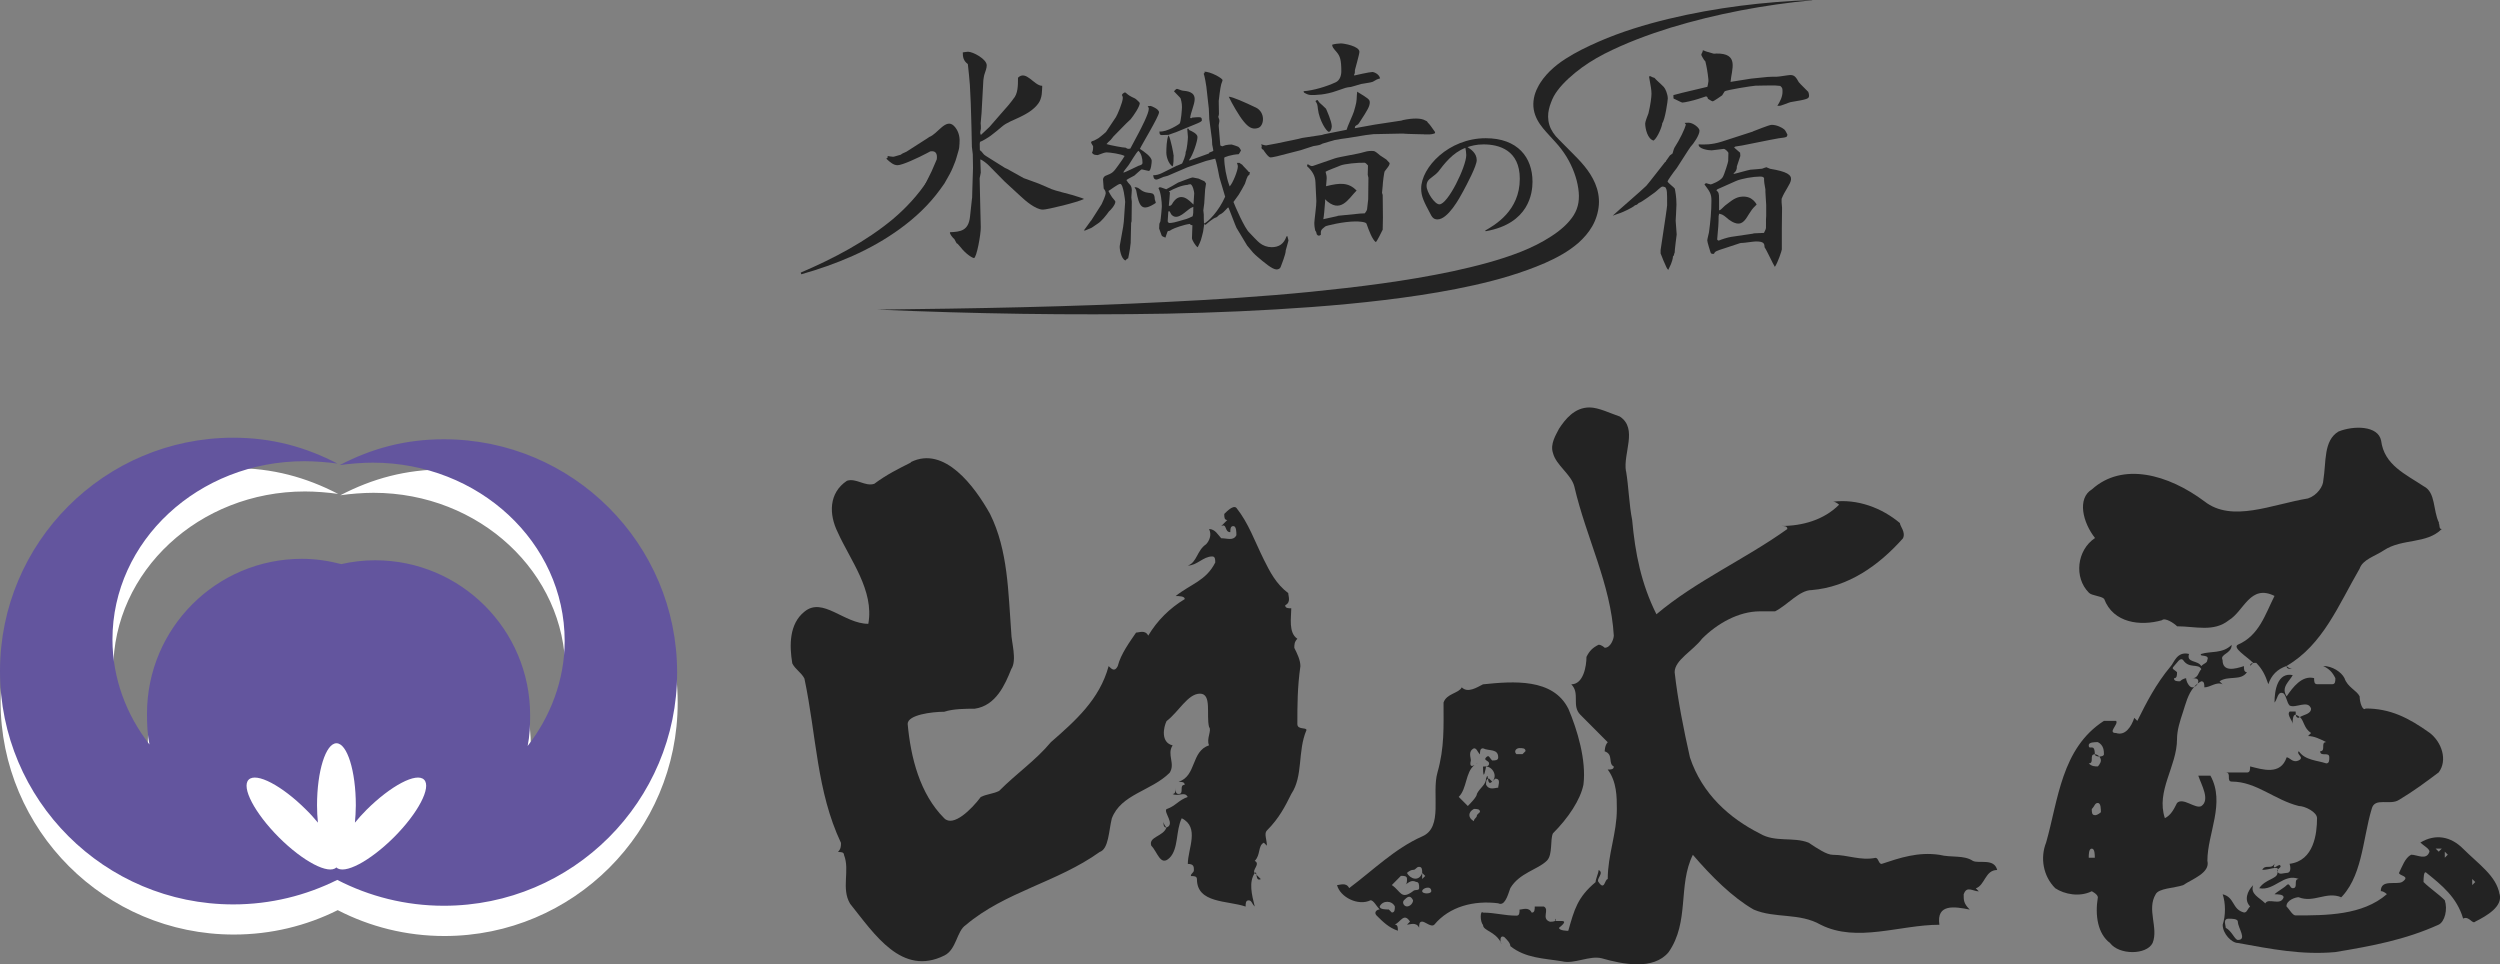 <?xml version="1.0" encoding="UTF-8"?><svg id="_レイヤー_2" xmlns="http://www.w3.org/2000/svg" viewBox="0 0 222.3 85.74"><rect x="0" y="0" width="222.3" height="85.74" fill="#808080" stroke="none"/><defs><style>.cls-1{fill:#232323;}.cls-1,.cls-2,.cls-3{stroke-width:0px;}.cls-2{fill:#fff;}.cls-3{fill:#63559e;}</style></defs><g id="header"><g id="footer"><path class="cls-1" d="m97.03,19.61l.93-1.46c.08-.14.36-.81.36-.95,0-.2-.08-.3-.18-.44l-.06-.81c.02-.12.04-.18.18-.3.71-.28.71-.3,1.21-.99.34-.48.38-.53.53-.79-.32-.18-1.31-.32-1.6-.32-.18,0-.4.1-.79.24-.3-.02-.36-.02-.51-.2.08-.2.1-.26.1-.59-.04-.08-.18-.26-.18-.34,0-.1.18-.14.26-.16.08-.04.44-.22.51-.3.08-.06.48-.38.55-.46l.89-1.33c.12-.18.61-1.33.61-1.7,0-.04,0-.12-.08-.26.06-.12.08-.14.22-.22h.1c.3.26.36.3.85.53.06.02.42.36.42.4,0,.32-.53,1.09-.81,1.44-.04.06-.36.32-.4.38l-1.13,1.15s-.2.26-.24.3c-.14.12-.34.32-.38.38.28.1,1.58.34,1.7.32.18.12.22.12.42.08l.73-1.37c.24-.46.91-1.74.91-2.16,0-.1-.02-.12-.1-.24.04,0,.22-.02.26-.02s.75.26.75.57c0,.36-1.58,2.95-1.7,3.25.34.22,1.05.69,1.05,1.07,0,.14-.06.89-.26.89-.02,0-.59-.14-.63-.14-.06,0-.59.51-.65.55-.57.3-.63.34-.71.4.12.2.14.22.36.46.1.14.12.32.12.46,0,.1-.04.53-.04.63,0,.06.04.34.04.38l-.02,1.74-.04.14-.04,1.78c0,.06-.06.4-.06.49,0,.02-.14.81-.16.87-.12.06-.14.08-.24.2-.4-.12-.55-1.09-.51-1.31l.3-1.68.06-.46.12-1.76c0-.1-.16-1.6-.44-1.6-.2,0-.91.57-1.05.63.04.1.3.53.32.55.02.04.3.34.3.4,0,.3-.46.79-.57.87-.24.34-.67.89-1.01,1.09-.08.04-.47.34-.57.38-.08.04-.44.18-.53.22h-.12l.63-.87Zm4.22-4.87c.34-.1.34-.16.34-.3,0-.34-.1-.79-.36-1.03-.2.14-.75,1.11-.87,1.27-.4.51-.44.55-.47.67.22-.04,1.15-.53,1.35-.61Zm1.53,3.3c-1.26.84-1.49.35-1.75-1.11-.01-.06-.05-.11-.08-.16s-.06-.1-.07-.13c.09.02.24-.02.48.18.74.63,1.3-.01,1.32.89,0,.06.1.26.09.33Zm1.87-3.3c.08-.04.4-.16.46-.2.04-.06.34-.71.32-1.03.12-.22.2-1.15.2-1.33,0-.12-.06-.63-.06-.73l.1-.02.08.14c.2.08.73.32.73.61,0,.4-.42,1.64-.73,2.02v.08l1.74-.63.04-.08c.28-.1.3-.12.36-.16-.02-.14-.02-.18-.1-.55-.02-.06,0-.38-.02-.44l-.24-1.82-.04-.93-.22-1.96c-.02-.12-.14-.95-.24-1.15l.1-.1-.04-.08c.49-.04,1.62.57,1.62.75,0,.06-.14.38-.14.46-.04.1-.2,1.27-.2,1.39,0,.18.02.99.02,1.15,0,.06-.04.22-.06.26.1.24.1.32.1.38s-.08.38-.06.44l.14,1.72c.06.04.12.06.18.08.06-.02.22-.08.28-.1.18-.04.4-.06.55-.06.04,0,.55.18.59.2.08.06.14.12.24.32-.02.06-.16.3-.2.34-.67.04-1.29.26-1.29.32,0,.71.18,1.7.44,2.43.02.04.04.08.04.12.28-.28.73-1.41.73-1.78,0-.12-.06-.24-.08-.32h.22c.14.1.16.12.24.16.08.12.53.55.59.65l.1.02-.04.22-.14.12c-.1.18-.1.22-.26.69-.04.1-.47.85-.55.97-.08.1-.12.16-.47.65.12.32.99,2.36,1.42,2.73.14.14.77.83.93.93.28.22.65.36,1.05.36.65,0,1.09-.3,1.31-.95l.08-.04c.08.28.1.38.1.4,0,.04-.24.85-.24.87,0,.38-.4,1.31-.46,1.5-.06.12-.18.2-.36.2-.38,0-1.11-.63-1.7-1.13-.34-.3-.4-.36-.91-.99l-.95-1.58c-.06-.1-.63-1.62-.71-1.8h-.06c-.4.42-.44.49-.77.65-.04.02-.2.22-.26.22-.2.06-.32.16-.57.34-.06.04-.32.28-.38.32l-.12-.06c-.02.1-.08.59-.1.67-.18.73-.18.79-.48,1.39-.2-.12-.51-.65-.51-.81,0-.18.04-.99.04-1.15-.16-.02-.18-.04-.22-.12-.53.06-1.41.38-1.6.49-.18.12-.2.14-.36.14-.06.06-.18.51-.22.59-.22-.08-.3-.12-.34-.2-.02-.04-.22-.59-.22-.61,0-.08.02-.36.02-.42,0-.04.1-.2.1-.24s0-.18.02-.2c.02-.18.1-.95.1-1.11,0-.38-.08-1.23-.3-1.62.06-.06.08-.08.14-.08.1,0,.46.16.55.18.28-.14.77-.42,1.05-.59.02,0,1.15-.46,1.31-.46.02,0,.48.1.51.1l.53.24s.14.18.14.2l-.08.53-.08,1.25c0,.08-.08.51-.08.61,0,.06.04.3.04.36,0,.12,0,.67.02.81.36-.14,1.31-1.09,1.88-2.39l-.51-1.72c-.02-.1-.26-1.41-.38-1.66l-.81.2-1.66.57-1.7.73c-.06.04-.38.1-.42.12-.1.04-.53.24-.63.24-.26,0-.28-.28-.28-.4.22.04.57-.08.77-.18l1.35-.67Zm1.27-4.22l.08-.06c.2-.02.44-.04.57-.04.24,0,.3.04.3.3-.06.1-.16.16-.71.38l-1.58.65c-.1.04-.59.2-.67.24-.1,0-.59.02-.63.02-.18-.02-.18-.16-.18-.32.65.08,1.78-.67,1.78-.69.14-.12.22-1.33.22-1.48,0-.06,0-.38-.12-.77,0-.04-.51-.53-.59-.63.02-.02.18-.22.26-.22s.42.16.51.16c.4.04,1.07.1,1.07.75,0,.48-.36,1.19-.4,1.68l.08.02Zm-1.56,3.27c0,.28,0,.89-.1,1.01-.36-.24-.55-.85-.55-1.23,0-.32.02-1.23.2-1.54.2.36.44,1.66.44,1.76Zm-.44,6.04c.36,0,.48-.04,1.58-.36.2-.08.24-.08.55-.24.06-.26.06-.32.06-.81,0-.18.08-1.05.08-1.23,0-.14-.14-.81-.36-.81-.08,0-.2.04-.24.06-.47.02-1.19.32-1.66.59l.1.08c0,.1-.08,1.07-.1,1.19.06,0,.11.01.16-.02.11-.06.16-.2.23-.3s.15-.19.24-.27c.13-.11.3-.19.48-.19.37,0,.69.29.94.53.11.1.21.21.32.31-.02-.02-.12.01-.14.02-.05.01-.1.03-.14.05-.1.04-.2.1-.29.17-.28.2-.53.46-.84.6-.13.06-.28.1-.42.07-.08-.02-.15-.05-.21-.1-.1-.07-.16-.18-.21-.29-.01-.03-.02-.05-.04-.07s-.05-.04-.07-.03c-.06,0-.05.08-.06.12l-.05.79.1.14Zm7.73-10.28c.9.43.77,1.65.22,1.83s-.9-.12-1.29-.59-1.03-1.57-1.32-2.19c.33,0,1.48.52,2.38.95Z"/><path class="cls-1" d="m115.56,12.32l.26-.06,1.72-.26.2-.06,2-.4c.04-.22.57-1.35.65-1.62.22-.77.24-.85.26-1.43,0-.06.04-.3.02-.34.97.59,1.13.69,1.13.95,0,.36-.2.69-.91,1.78-.08.12-.12.18-.2.22-.18.1-.2.1-.22.3l1.78-.32,2.11-.32.21-.03c.07-.01.13-.03.17-.05.9-.19,1.62-.19,1.99.03.05.02.11.05.16.08.03.05.05.09.09.13.18.18.28.33.63.83l-.02.1c-.14.06-.34.12-.71.1h-.24s-.1-.02-.16-.01c-.12-.01-.83-.01-1.19-.03-.07,0-.14,0-.22-.01s-.18,0-.29-.02c-.07,0-.15,0-.24,0l-2.41.05-.67.08-1.6.26c-.18.02-1.01.14-1.17.18-.18.04-.93.28-1.09.32-.22.12-.28.14-.81.22-.18.04-.95.32-1.11.36l-2.14.55c-.32.08-.53.1-.57.1-.2,0-.61-.63-.63-.67-.18-.1-.2-.16-.14-.34l-.06-.16c.3.08.34.1.44.1.3-.06.87-.16.97-.18l2-.42Zm4.83-5.6c.08-.02,1.39-.32,1.66-.32.06,0,.57.14.67.57-.28.08-.32.1-.65.3-.16.08-.91.16-1.05.2-.14.04-.85.26-.89.26-.42.04-.51.08-1.25.34-1.03.38-1.92.38-2.3.38-.26,0-.49-.14-.63-.22l-.04-.12c.87-.06,2.06-.42,2.85-.79.36-.16.51-.57.51-.99,0-1.01-.12-1.35-.4-1.68-.34-.4-.38-.44-.42-.67.18-.08.65-.12.79-.12.26,0,1.64.24,1.64.75,0,.2-.4,1.6-.4,1.62,0,.24,0,.3-.08.42l.02.06Zm-4.14,7.9h.08c.1.08.28.18.4.14l1.94-.67c.38-.14,2.2-.42,2.55-.55.22-.06.4-.12.71-.12s.32,0,.79.4c.06.06.49.3.55.36.04.04.26.28.3.32-.02.2-.06.24-.44.73-.06.08-.18,1.09-.18,1.29,0,.1-.06.53-.06.63.02.06.06.16.06.2l.02,1.98c0,.16-.02.93-.02,1.09-.12.24-.48.99-.61,1.11-.32-.22-.63-1.07-.83-1.64-.06-.18-.79-.2-.95-.2-1.11,0-2.63.38-2.71.44-.38.3-.42.34-.4.75-.12.08-.16.08-.26.06l-.1-.1c-.04-.2-.06-.24-.14-.34-.04-.18-.08-.4-.08-.69,0-.2.2-1.62.18-1.94l-.08-1.68c-.02-.55-.28-.99-.75-1.42l.04-.18Zm.89-5.74s.18.22.2.26c.08.06.49.44.57.53.04.1.51,1.11.51,1.56,0,.2-.1.49-.26.49-.2,0-.85-1.01-.97-2.02-.04-.42-.06-.46-.22-.71.04-.02.1-.1.18-.1Zm1.8,10.31l2-.2.42-.02c.06-.08.2-.28.2-.36,0-.14.1-.75.1-.89l.02-1.92s-.06-.22-.06-.26c0-.12.02-.71.02-.83-.16-.18-.22-.22-.28-.24-.63-.02-1.84.1-2.2.26-.2.1-1.13.42-1.29.55.06.22.1.36.1.57,0,.08-.02.3-.04.51,0,.07-.01.14-.02.2,1.29-.33,2.01-.33,2.72.38-.72.72-1.43,2.15-2.82.77.02.06.02.12.02.2-.04.55-.11,1.37-.16,1.58l1.27-.28Z"/><path class="cls-1" d="m132.05,20.51c.87-.5,3.09-1.76,3.09-4.61,0-2.55-1.84-3.06-3.22-3.06-.65,0-1.1.13-1.43.24.29.19.82.53.82,1.16,0,.52-.89,2.18-1.19,2.74-.34.64-1.37,2.53-2.3,2.53-.37,0-.5-.23-.66-.55-.55-1.03-.79-1.51-.79-2.19,0-1.89,2.45-4.48,5.74-4.48,2.85,0,4.16,1.71,4.16,3.87,0,.98-.29,3.72-4.16,4.4l-.05-.05Zm-4.22-5.19c-.11.14-.19.19-.61.52-.13.1-.37.27-.37.69,0,.55.72,1.64,1.14,1.64.76,0,2.39-3.37,2.39-4.38,0-.21-.05-.5-.08-.64-1.13.42-1.88,1.42-2.46,2.18Z"/><path class="cls-1" d="m148.73,13.63s.11-.42.16-.49c.49-.75.93-1.7,1.02-2.06l-.11-.15c.18-.02.31-.02.35-.02.38,0,.97.44.97.71,0,.4-.55,1.19-.8,1.44-.07.07-1.15,1.79-1.22,1.88-.42.53-.82,1.13-.82,1.19,0,.11.6.55.64.64.04.2.15.71.15,1.42,0,.22-.07,1.42-.07,1.44,0,.22.09,1,.09,1.22,0,.02-.18,1.35-.18,1.62l-.04.09c-.02.13-.02.15-.11.24,0,.18-.11.53-.18.69-.02.07-.22.44-.24.51-.13-.13-.15-.2-.44-.86-.04-.09-.2-.53-.24-.6v-.31l.31-2.06c.02-.13.27-1.77.27-1.92,0-1.22,0-1.35-.15-1.59-.04-.02-.15-.07-.27-.07-.13,0-.55.44-.66.51-.22.15-1.19.89-1.44.95-.15.15-.2.18-.33.2-.24.24-1.15.64-1.37.71-.11.02-.53.2-.62.22.47-.44,2.59-2.26,2.99-2.66.13-.13,1.61-2.04,1.66-2.1q.09-.02.09-.11c.07-.07.31-.46.35-.49l.24-.18Zm-1.95-6.84c.18.09.22.11.33.13.2.24.62.58.84.82.13.13.35.64.35,1.02,0,.18-.24,1.88-.49,2.19,0,.24-.4,1.28-.77,1.55-.53-.13-.75-1.04-.75-1.53,0-.15.24-.77.29-.89.18-.75.27-1.44.27-1.75,0-.33-.07-.71-.22-1.53.04,0,.11-.04.15-.02Zm2.04,1.66c.13-.02.66-.18.77-.2l2.23-.53c.03-.11.06-.26.09-.46,0-.06.01-.13,0-.2q-.09-.89-.27-1.6s-.07-.09-.12-.14c0,0-.24-.38-.24-.44,0-.09.09-.22.11-.27l.02-.13h.07c.12.07.48.18.86.28.09.03.17.01.26,0,2.08-.04,1.37,1.4,1.28,2.53,0,0,.04-.02.13-.03l1.7-.27,1.48-.15c.13-.02.71-.02.82-.02.18,0,1.02-.15,1.19-.15.38,0,.51.22.75.64.11.15.82.82.84.86.04.09.07.22.07.33,0,.29-.15.33-1.64.58-.13.02-.82.33-1,.33h-.18c.24-.38.46-.8.46-1.24,0-.31,0-.35-.2-.53-.13,0-.31-.04-.46-.04-.38,0-1.28,0-1.75.02-.31.02-2.63.38-2.74.51-.07.11-.18.29-.22.35-.13.09-.75.53-.84.53s-.35-.2-.42-.22c-.02-.11-.07-.22-.18-.22-.02,0-.64.22-.73.24-.33.11-1.17.31-1.37.31-.07,0-.64-.31-.77-.35l-.02-.11v-.22Zm7.06,3.23c.27-.09,1.42-.58,1.66-.58.44,0,.93.24,1.13.42.09.07.27.46.27.46,0,.07-.07.15-.07.18-.04.02-.18.07-.22.07-.4.04-.49.07-1.31.22l-1.9.38c-.29.07-.77.15-1.13.2-.04.02-.07.04-.11.09l.53.46.02.29-.31.93c.02.22-.07.46-.27.6l-.02.07c.24-.04,1.28-.35,1.5-.38.18-.02,1-.07,1.04-.09s.35-.13.38-.13c0,0,.04.02.11.05.07.03.15.07.22.09,3.02.49,1.59,1.2,1.02,2.67,0,.17,0,.3,0,.31,0,.07.04.42.04.49l-.02,1.84v1.86c0,.09-.35,1.17-.62,1.55-.18-.27-.73-1.5-.91-1.73-.02-.33-.04-.53-.77-.53-.2,0-1.02.13-1.19.13,0,0-.2,0-.22.02l-1.39.46c-.75.24-.84.27-.93.49-.18.02-.27,0-.31-.13s-.29-.91-.29-1.06c0-.11.13-.6.15-.71.13-.95.22-1.9.22-2.85,0-.6-.16-.8-.62-1.42.02-.02.09-.11.16-.11.02,0,.33.11.4.11.04,0,.84-.29,1.06-.64.15-.24.49-1.35.49-1.44,0-.13.02-.64.02-.73-.02-.07-.27-.35-.42-.35-.04,0-.97.13-1.08.13-.29,0-1.19-.13-1.15-.53.51.02,1.15.04,2.04-.24l2.81-.91Zm.04,9.07l.93-.04c.04-.09.18-.33.18-.44,0-.82,0-.91.02-1.06v-.97l-.07-1.17v-.22q-.13-.63-.12-1.01c-.02-.05-.06-.09-.12-.11s-.14-.03-.24-.03c-.58,0-1.66.18-2.15.4l-1.64.73-.09.09c.2.2.24.22.24.8v.83c0,.07-.03.19.07.14.13-.07.31-.29.46-.41.41-.3.78-.66,1.3-.77.34-.07.8-.03,1.09.2.05.04.11.08.16.13.1.1.19.21.26.34-.03.04-.07.08-.12.13-.11.1-.21.21-.3.33-.17.23-.31.48-.47.72-.13.19-.29.4-.51.48-.27.1-.55,0-.79-.13-.2-.11-.38-.25-.54-.4-.09-.08-.25-.19-.34-.23-.02,0-.26-.09-.26-.08-.01.07-.05.15-.05.22,0,.69-.04,1.08-.13,2.08.07.09.09.09.15.09.2-.09.8-.29,1.11-.33l1.97-.29Z"/><path class="cls-1" d="m78.94,13.96l-.02-.09c.08.02.43.07.51.07s.57-.17.68-.19c.06-.07.23-.15.49-.26l1.56-1s.1-.07.19-.12.18-.12.28-.19c.75-.27,1.47-1.7,2.19-.99s.72,2.15-.28,2.77c-.07.06-.11.16-.14.24l-.04.13c-.1.28-.57,1.45-.63,1.71l-.23.37c-.18.41-.37.65-.9,1.26-.76.91-.86,1.02-1.19,1.17-.1.19-.51.48-.64.5-.1.11-.14.13-.37.24-.06.02-.14.15-.18.22-.12.02-.51.22-.7.3l.43-.37v-.11l1.09-1.36c.12-.13.92-1.26,1-1.41l.8-1.62c.03-.06.17-.4.32-.74.05-.11.1-.22.14-.33q.1-.81-.58-.7c-.08.04-.16.09-.26.14-.83.44-2.23,1.09-2.65,1.09-.35,0-.64-.24-1-.58l.14-.13Zm7.5,3.66l.02-.76.06-1.93c0-.19-.02-1.04-.02-1.21,0-.11-.08-.56-.08-.67l-.04-1.84-.06-2.03-.08-1.64c-.02-.37-.14-1.49-.18-1.84-.39-.3-.45-.61-.45-1.04.1-.02.39-.06.47-.06.43,0,1.66.65,1.66,1.21,0,.26-.12.54-.16.67-.1.24-.12.56-.14.65l-.16,2.92c0,.15-.08.78-.08.91.02.11.02.32.02.48,0,.04-.06.28-.06.32,0,.09.02.17.06.24l.76-.71,1.21-1.39c.38-.42.53-.6.74-.87.05-.07.11-.14.17-.23.42-.46.42-1.18.42-1.89.72-.72,1.43.72,2.15.72.02,0-.03.7-.04.76-.04.29-.13.58-.31.82-.42.57-1.05.92-1.67,1.22-.51.25-1.14.46-1.57.84-.32.28-.65.54-.99.8-.14.11-.76.5-.94.54-.04.13-.04.19-.02.74.14.11.16.13.33.35.04.07.35.26.45.32l1.45.91.2.09,1.47.82c.1.04,1.15.41,1.37.5l1.11.48c.23.11,1.6.45,1.84.52.18.07.9.26,1.04.35-.57.3-3.28.95-3.65.95-.66,0-1.6-.82-2.01-1.21l-1.39-1.28-1.43-1.45c-.1-.11-.57-.5-.74-.52,0,.19.04,1,.04,1.17,0,.09-.1.43-.1.5l.04,1.82.06,2.53c.02.58-.37,2.75-.61,2.75-.08,0-.66-.28-1.23-1.02-.2-.24-.22-.26-.31-.3l-.2-.37c-.12-.09-.43-.45-.39-.61.94-.04,1.64-.13,1.78-1.36l.18-1.65Z"/><path class="cls-1" d="m161.15,0c-4.29.15-8.58.67-12.79,1.68-2.1.51-4.18,1.14-6.2,2.02-1,.44-2.01.92-2.97,1.54-.48.31-.94.66-1.37,1.08-.42.42-.82.9-1.1,1.48-.3.57-.45,1.27-.34,1.93.11.67.46,1.23.83,1.68.37.45.77.85,1.12,1.25.36.39.68.82.96,1.27.55.9.92,1.91,1.05,2.82.14.91.03,1.69-.41,2.39-.44.7-1.16,1.34-1.99,1.87-.82.54-1.75,1-2.71,1.38-1.93.76-3.99,1.28-6.05,1.73-4.15.88-8.39,1.4-12.65,1.83-4.25.42-8.53.69-12.81.9-8.56.44-17.14.58-25.72.68h0c8.58.37,17.16.51,25.75.36,4.3-.09,8.59-.27,12.89-.59,2.15-.16,4.29-.36,6.44-.62,2.14-.26,4.28-.57,6.41-.99,2.13-.42,4.25-.93,6.34-1.69,1.04-.38,2.08-.8,3.09-1.39.5-.29.99-.63,1.45-1.03.45-.41.88-.88,1.21-1.46.33-.57.54-1.24.59-1.91.05-.68-.09-1.33-.33-1.9-.49-1.15-1.31-1.98-2.08-2.75l-1.15-1.16c-.38-.37-.69-.8-.84-1.29-.15-.49-.14-.98-.04-1.39.05-.21.1-.4.18-.59.07-.19.15-.38.25-.57.42-.75,1.12-1.45,1.9-2.09.78-.64,1.66-1.2,2.59-1.68,1.87-.95,3.87-1.7,5.9-2.33,4.08-1.24,8.31-2.03,12.58-2.44h0Z"/><path class="cls-1" d="m85.05,12.07c.3.48.3.93.18,1.33-.13.4-.21.82-.39,1.21-.15.4-.33.78-.55,1.15l-.31.55-.37.52c-.99,1.37-2.22,2.52-3.55,3.49-2.66,1.95-5.72,3.19-8.81,4.07l-.05-.15c2.94-1.26,5.79-2.76,8.2-4.76,1.19-1.01,2.25-2.16,3.08-3.43.42-.63.8-1.29,1.12-1.97.19-.33.31-.69.47-1.04.14-.36.3-.7.81-.99l.15.03Z"/><path class="cls-1" d="m80.99,41.09c2.99-1.49,5.68,2.17,7.04,4.6,1.62,3.25,1.62,7.04,1.89,10.56,0,.81.54,2.44,0,3.25-.54,1.35-1.35,3.25-3.25,3.52-.81,0-1.89,0-2.71.27-1.08,0-3.25.27-3.25,1.08.27,2.98,1.08,6.22,3.25,8.39.81.82,2.44-.81,3.25-1.89.54-.27,1.08-.27,1.63-.54,1.62-1.62,3.25-2.71,4.6-4.33,2.17-1.9,4.33-3.79,5.14-6.77.27.27.54.54.81,0,.27-1.08,1.08-2.17,1.63-2.98.27,0,.81-.27,1.08.27.81-1.35,1.9-2.43,3.25-3.25,0-.27-.54-.27-.81-.27,1.35-1.08,2.7-1.35,3.52-2.98,0-.27,0-.54-.27-.54-.81,0-1.35.81-2.17.81.81-.27.81-1.35,1.62-1.89.27-.28.54-.81.27-1.36.54,0,.81.54,1.08.82.54,0,1.08.26,1.35-.27,0-.27,0-.81-.27-.81s-.27.27-.27.54c-.54,0-.27-.81-.81-.54q.27-.27.54-.54c-.27,0-.27-.27-.27-.54.27-.27.81-.81,1.08-.54,1.08,1.35,1.63,2.97,2.44,4.6.54,1.08,1.08,2.16,2.17,2.98,0,.27.27.81-.27,1.08,0,.27.27.27.54.27,0,.81-.27,2.17.54,2.71-.27.27-.27.54-.27.81.27.54.54,1.09.54,1.63-.27,1.89-.27,3.52-.27,5.14,0,.54.81.27.81.54-.81,1.89-.27,4.06-1.35,5.68-.54,1.09-1.08,2.16-2.17,3.25-.27.27,0,.81,0,1.35l-.27-.27c-.54.27-.27,1.08-.81,1.62.54.27-.27.81,0,1.08q.27.27.54.54c-.54.27-.27-.81-.54-.54-.54.81-.27,1.9,0,2.98-.27-.27-.27-.55-.54-.55s-.27.27-.27.55c-1.63-.55-4.33-.27-4.33-2.44,0-.27-.27-.27-.54-.27,0-.27.27-.27.27-.54s0-.54-.54-.54c0-1.35,1.08-3.25-.54-4.06-.54,1.09-.27,2.71-1.08,3.52-.82.81-1.08-.54-1.63-1.08-.27-.81,1.08-.81,1.35-1.62,0,0-.27-.27-.27-.54,0,.27,0,.54.27.54.81-.27-.27-1.35,0-1.63.81-.27,1.08-.81,1.89-1.08-.27-.54-.81,0-1.35-.27.27,0,.27-.27.27-.54,0,.27,0,.54.27.54.54,0,0-.81.54-.81,0-.27-.27-.27-.54-.27,1.62-.54,1.08-2.7,2.71-3.25-.27-.54.27-1.35,0-1.62-.27-1.08.27-2.97-.81-2.97s-1.89,1.62-2.97,2.44c-.27.54-.54,1.9.54,2.16-.54.81.27,1.63-.27,2.44-1.63,1.62-4.33,1.89-5.14,4.06-.27,1.09-.27,2.71-1.08,2.98-3.79,2.71-8.39,3.52-11.91,6.5-.81.54-.81,2.16-1.89,2.7-3.79,1.89-6.22-1.89-8.39-4.6-.81-1.35,0-2.98-.54-4.33,0-.27-.27-.27-.54-.27.27-.27.27-.54.27-.81-2.17-4.6-2.17-9.47-3.25-14.61-.27-.54-.81-.81-1.08-1.35-.27-1.62-.27-3.52,1.08-4.6,1.63-1.35,3.52,1.08,5.68,1.08.54-2.97-1.62-5.68-2.71-8.12-.81-1.62-.81-3.52.81-4.6.81-.27,1.62.54,2.43.27,1.08-.81,2.17-1.35,3.25-1.89Z"/><path class="cls-1" d="m144.59,41.9c.23,1.36.27,2.98.54,4.33.27,2.98.81,5.69,2.16,8.39,3.52-2.97,7.85-4.87,11.64-7.58,0-.27-.27-.27-.54-.27,1.89,0,3.79-.54,5.14-1.89,0,0-.27-.27-.54-.27,2.16-.27,4.33.54,5.95,1.9,0,.27.54.81.27,1.36-2.16,2.43-4.87,4.33-8.12,4.6-1.08,0-2.17,1.35-3.25,1.89h-1.35c-1.89,0-3.79,1.08-5.14,2.43-.81,1.08-2.44,1.9-2.44,2.98.27,2.43.81,5.14,1.36,7.58,1.08,3.25,3.52,5.41,6.22,6.77,1.35.81,2.98.27,4.33.81.81.54,1.62,1.08,2.16,1.08,1.35,0,2.44.54,3.79.27.27,0,.27.54.54.54,1.62-.54,3.25-1.09,5.14-.81,1.08.27,2.17,0,2.98.54.54.27,1.89-.27,2.16.81-1.08,0-1.08,1.36-1.9,1.63l.27.27c-.54,0-1.08-.54-1.35.27,0,.54,0,.81.54,1.35-1.35-.27-2.98-.54-2.7,1.35-3.52,0-7.31,1.62-10.55,0-1.9-1.09-4.06-.54-5.96-1.35-1.89-1.08-3.79-2.98-5.41-4.87-1.35,2.71-.27,5.95-2.16,8.66-1.35,1.62-4.06,1.08-5.95.54-1.08-.27-2.44.54-3.52.27-1.62-.27-3.25-.27-4.6-1.35,0-.27-.27-.54-.54-.81-.54-.27-.27.81-.27.54-.54-1.08-1.62-1.08-1.62-1.62-.27-.27-.27-1.35,0-1.09,1.08,0,1.89.27,2.98.27.27,0,.27-.27.27-.54.27,0,.81-.27,1.08.27.27,0,.27-.27.27-.54h.81c.54.27-.27,1.08.54,1.35.27,0,.54,0,.54-.27-.54.54,1.63-.27.27.81,0,.27.82.27.82.27.54-1.89.81-2.97,2.43-4.33,0-.27.27-.81.27-1.08.54.27-.27.81,0,1.08.54.81.54-.27.81-.27,0-2.16.81-4.06.81-6.22,0-1.08,0-2.44-.81-3.52.27,0,.54,0,.54-.27-.54-.27,0-1.08-.81-1.35,0,0,0-.54.27-.81-.81-.81-1.62-1.63-2.43-2.44-.81-.81,0-1.89-.81-2.71,1.08,0,1.35-1.62,1.35-2.44.27-.54.54-.81,1.08-1.08.27,0,.54.27.54.27.54,0,.81-.81.81-1.08-.27-4.6-2.44-8.65-3.51-13.26-.27-1.08-1.63-1.89-1.9-2.98-.27-.81.27-1.62.54-2.16.54-.82,1.36-1.89,2.71-1.89.81,0,1.89.54,2.7.81,1.62,1.08.27,3.25.54,4.87Z"/><path class="cls-1" d="m124.84,78.71s.04,0,.06,0c-.02,0-.03,0-.06,0Z"/><path class="cls-1" d="m131.33,67.88c.08-.09.03-.03-.07.04.02-.01.04-.03.07-.04Z"/><path class="cls-1" d="m139.45,63.01c-1.36-2.71-4.87-2.44-7.58-2.16-.54.27-1.35.81-1.89.27-.27.54-1.35.54-1.62,1.35,0,2.16.09,4-.54,6.22-.54,1.89.54,4.87-1.35,5.68-2.44,1.08-4.33,2.98-6.5,4.6-.27-.54-.81-.27-1.08-.27.27,1.08,1.89,1.89,2.98,1.35.27,0,.54.55.81.82-.27,0-.54.27-.27.54.54.54,1.08,1.08,1.89,1.35,0-.27,0-.54-.27-.54.54-.27.81-1.09,1.35-.27l-.27.27c.27,0,.81-.27,1.08.27,0-.27,0-.54.27-.54s.81.54,1.08.27c1.35-1.62,3.52-2.17,5.68-1.9.54.27.81-.54,1.08-1.35.81-1.36,2.43-1.63,3.25-2.44.54-.54.27-1.89.54-2.43,1.36-1.36,2.44-2.98,2.71-4.33.27-2.17-.54-4.87-1.35-6.77Zm-15.69,18.13l-.27-.27c-.27,0-.81,0-.81-.27.27-.55,1.08-.55,1.35,0,0,.27,0,.54-.27.54Zm1.35-.54c-.27,0-.46-.35-.27-.55.27-.27.54-.54.81,0,0,.27-.27.55-.54.55Zm.54-1.36c-1.08.81-1.08,0-1.89-.54.27-.27.54-.55.81-.82.27,0,.54,0,.54.27,0,.2,0,.4-.11.49.23-.13.48-.44.92-.22.27,0,.27.27.27.54s-.32.1-.54.27Zm-.54-1.62s.27-.27.54-.27.27-.27.54-.27.27.27.27.54l.27.27-.27.27v-.54c-.27.81-1.08.54-1.35,0Zm1.35,1.62c0-.27.81-.54.81,0,0,.27-.81.27-.81,0Zm4.87-6.76c0,.27-.27.27-.27.54-.54-.28-.54-.81,0-1.09.27,0,.54,0,.54.27l-.27.27Zm1.89-2.44c-.27,0-.81.27-1.08-.27,0-.23,0-.46.17-.52-.03-.23-.04-.42-.17-.02,0,.54-.54.81-.81,1.35,0,.27-.54.81-.81,1.09-.27-.28-.54-.54-.81-.81.75-.75.58-2.19,1.4-2.83-.22.12-.47.17-.32-.41,0-.27-.27-.81.27-1.08.27,0,.27.27.54.54,0-.27,0-.54.27-.54.54.27,1.35,0,1.35.81,0,.27-.27.27-.54.27-.27-.27-.27-.54-.54-.27-.27.27.27.27.27.54s-.27.27-.54.27c0,1.62.27,0,.27,0,.54,0,1.08.81.54,1.35l.27-.27c.54,0,.27.54.27.81Zm2.16-2.98h-.54c-.27-.27,0-.54.27-.54s.54,0,.54.27l-.27.27Z"/><path class="cls-1" d="m132.68,69.5l-.27-.27s-.07,0-.1.02c.03.24.1.53.37.25Z"/><path class="cls-1" d="m195.1,61.08c.14-.05.26-.17.32-.3-.12.09-.23.19-.32.3Z"/><path class="cls-1" d="m199.8,59.77c-.27,0-.27-.27-.27-.54-.81.27-1.9.54-1.9-.54-.27-.54.81-.54.81-1.35-.81.81-1.89.54-2.71.81-.27.27.81,0,.54.54,0,.27-.27.27-.54.54-.27-.54-1.35-.27-1.08-1.08-1.08-.27-1.35.81-1.62,1.08-1.35,1.62-2.17,3.25-2.98,4.87l-.27-.27c-.27.81-.81,1.62-1.62,1.35-.81,0,.27-.81,0-1.08h-1.08c-3.79,2.44-4.06,7.04-5.14,10.82-.54,1.35-.27,2.98.81,4.06.81.54,2.16.81,3.25.27,0,0,.54.27.54.54-.27,1.62,0,3.25,1.08,4.06.81,1.08,3.25,1.08,3.79,0,.54-1.35-.54-2.97.27-4.33.27-.54,1.62-.54,2.44-.81.81-.55,2.43-1.09,2.16-2.17,0-2.43,1.62-5.14.27-7.57h-1.08c.27.81,1.08,2.16.27,2.71-.54.27-1.62-.81-2.16-.28-.27.54-.54,1.09-1.08,1.35-.81-2.43,1.08-4.6,1.08-7.03,0-.81.27-1.62.54-2.44.21-.62.41-1.55.98-2.2-.06.03-.11.04-.17.04-.27,0-.54-.54-.54-.81,0,0-.27,0-.54.27-.27,0-.54,0-.54-.27.27,0,.27-.27.27-.54-.27-.27-.54-.27-.27-.54.27-.27.54-.81.81-.54.54.81,1.35.27,1.62.81-.27.27-.27.81-.81.81.27,0,.54,0,.54.27,0,.07-.02.14-.05.2.1-.08.2-.14.32-.2.27,0,.27.27.27.54.54,0,1.08-.54,1.62-.27l-.27-.27c.81-.54,1.89,0,2.44-.81Zm-14.07,16.5c0-.27,0-.81.27-.81s.27.54.27.81h-.54Zm.54-3.79c-.27,0-.27-.27-.27-.54.27-.27.27-.54.54-.54s.27.54.27.82c0,0-.27.27-.54.27Zm.4-5.21c.08.1.14.22.14.34,0,.27-.27.54-.27.54-.27,0-.54,0-.81-.27.54,0,0-.81.54-.81,0-1.08-.54-.27-.54-.81,0-.27.54-.27.81-.27.54.27.54.81.54,1.08,0,.14-.21.2-.41.2Z"/><path class="cls-1" d="m186.27,67.07c0,.14.2.2.4.2-.1-.12-.25-.2-.4-.2Z"/><path class="cls-1" d="m202.55,77.31l-.05.05c0,.07.01.13.03.18.02-.1.03-.17.02-.22Z"/><path class="cls-1" d="m203.59,63.28c-.27.27.27.81.27,1.08,0-.27,0-.81.27-.81,0,0,0,0,.01,0-.01-.08-.01-.18-.01-.28h-.54Z"/><path class="cls-1" d="m202.24,76.81c-.27.54-.81,0-1.08.54.67,0,1.33-.36,1.4-.05l.23-.22c0-.54-.81.54-.54-.27Z"/><path class="cls-1" d="m204.14,63.56c.02.15.08.27.26.27.02-.02.05-.05.09-.07-.09-.08-.2-.15-.35-.2Z"/><path class="cls-1" d="m222.26,79.52c-.27-1.63-1.87-2.68-3.25-4.06-1.08-1.08-2.44-1.35-3.79-.54.27.27.81.54.81.81-.27.81-1.08.27-1.63.27-.54.27-.81,1.08-1.08,1.62,0,.27,1.08.27.27.81-.54.27-1.89-.27-1.89.81.27,0,.54.27.54.27-2.17,1.89-5.41,1.89-8.12,1.89-.27,0-.54-.54-.81-.81,0-.55.81-.81,1.08-.81,1.35.54,2.44-.54,3.79,0l-.27.27c2.16-1.89,2.16-5.41,2.98-8.12.27-1.08,1.62-.27,2.44-.81,1.35-.81,2.44-1.63,3.52-2.44.81-1.08.27-2.7-.81-3.52-1.89-1.35-3.52-2.16-5.68-2.16-.27.27-.54-.54-.54-1.08-.27-.54-1.08-.81-1.35-1.62-.27-.54-1.08-1.08-1.89-1.08.54.27.81.54,1.08,1.08,0,.27,0,.54-.27.54h-1.35c-.27,0-.27-.27-.27-.54-1.08-.27-1.89.81-2.44,1.62-.54-.81.27-1.35.54-1.89-1.35-.27-1.62,1.35-1.62,2.44.27-.27.27-1.08.81-.81.27.27.27.81.54,1.08.54.27,1.62-.54,1.9.27,0,.49-.67.54-.99.75.39.36.33.98.99,1.42l-.27.27c.54,0,1.08.27,1.62.54-.54,0,0,.81-.54.81,0,.54.81,0,.81.54,0,.27,0,.54-.27.54-.81-.27-1.89-.27-2.44-1.08-.27.27.54.54,0,.81-.54.27-.81-.27-1.08-.27-.54,1.63-2.16,1.08-3.25.81,0,.27,0,.54-.27.54h-1.89c.54,0,0,.81.54.81,2.16,0,3.79,1.63,5.95,2.17.54,0,1.62.54,1.62,1.08,0,1.36-.27,3.79-2.44,4.06,0,0,.27.81-.27.81-.23,0-.67.2-.78-.09,0,.03-.02.06-.03.09,0,.54-1.08.54-1.62,1.36,1.35.27,2.17-1.36,3.52-.82-.54,0,0,.82-.54.82-.27,0-.27-.54-.54-.27-.27.27-.81.54-1.08.81.27,0,.81,0,.81.27-.27.81-1.36,0-1.63.54-.54-.54-1.35-.81-1.08-1.62-.54.54-.81,1.35-.27,1.89-.27.27-.27.54-.54.54-1.08-.27-.81-1.35-1.9-1.62.27.81.27,1.89,0,2.71,0,.81.81,1.62,1.35,1.62,2.97.54,5.68,1.08,8.66.81,3.25-.54,6.22-1.09,9.2-2.44.54-.27.81-1.35.54-2.17-.54-.54-1.35-1.08-1.89-1.62,0-.27,0-1.08.27-.81,1.35,1.09,2.7,2.17,3.25,4.06.54-.27.81.54,1.08.27,1.08-.54,2.44-1.35,2.17-2.44Zm-23.27,4.06c-.27,0-.54-.81-1.08-1.08,0-.27-.27-.81.27-.81.27,0,.81,0,.81.27,0,.54.85,1.62,0,1.62Zm17.86-7.85l-.27-.27h.54l-.27.27Zm.54.54v-.54l.27.27-.27.27Zm2.44,2.44v-.55l.27.27-.27.27Z"/><path class="cls-1" d="m216.85,46.5c.12.24,0,.54.27.54-1.35,1.36-3.52.82-5.14,1.89-.81.54-1.89.82-2.16,1.63-1.89,3.25-3.25,6.76-6.5,8.66,0,.27.27.27.54.27-.27,0-.54-.27-.54-.27-.81.27-1.35.81-1.62,1.62-.27-.81-.54-1.35-1.08-1.9-.27,0-.54,0-.54.27l.27-.27c-.54-.54-1.89-1.35-1.35-1.62,1.89-.81,2.43-2.71,3.25-4.33-2.17-1.08-2.71,1.35-4.06,2.16-1.35,1.08-2.98.54-4.6.54-.27-.27-1.08-.81-1.35-.54-1.89.54-4.33.27-5.14-1.9-.27-.27-1.08-.27-1.35-.54-1.35-1.35-1.08-3.79.54-4.87-1.08-1.36-1.62-3.52-.27-4.33,2.71-2.44,6.76-1.35,10.01,1.08,2.44,1.9,5.95.27,9.2-.27.81-.27,1.36-1.08,1.36-1.62.27-1.62,0-3.52,1.35-4.33,1.35-.54,3.52-.54,3.79.81.27,2.17,2.17,2.98,3.79,4.06,1.08.54.81,2.16,1.36,3.25Z"/><path class="cls-2" d="m39.53,41.74c-3.44,0-6.41.81-9.27,2.3.87-.13,2.04-.22,2.95-.22,9.42,0,17.06,7.1,17.06,15.85,0,3.47-1.26,6.72-3.29,9.34.18-.9.22-1.78.22-2.73,0-7.61-6.17-13.78-13.78-13.78-1.04,0-2.04.12-3.01.34-1.12-.29-2.28-.46-3.49-.46-7.61,0-13.78,6.17-13.78,13.78,0,.95.04,1.83.22,2.73-2.04-2.61-3.29-5.87-3.29-9.34,0-8.76,7.64-15.85,17.05-15.85.91,0,2.08.09,2.95.22-2.86-1.48-5.82-2.3-9.27-2.3C9.34,41.62.05,50.91.05,62.36s9.29,20.74,20.74,20.74c3.32,0,6.46-.78,9.24-2.17,2.85,1.47,6.07,2.3,9.49,2.3,11.46,0,20.74-9.29,20.74-20.75s-9.29-20.74-20.74-20.74Z"/><path class="cls-3" d="m39.47,39.06c-3.44,0-6.41.81-9.27,2.3.87-.13,2.04-.22,2.95-.22,9.42,0,17.06,7.1,17.06,15.85,0,3.47-1.26,6.73-3.29,9.34.18-.9.22-1.78.22-2.73,0-7.61-6.17-13.78-13.78-13.78-1.04,0-2.04.12-3.01.34-1.12-.29-2.29-.47-3.5-.47-7.61,0-13.78,6.17-13.78,13.78,0,.96.04,1.83.22,2.73-2.04-2.61-3.29-5.87-3.29-9.34,0-8.75,7.64-15.85,17.06-15.85.91,0,2.08.09,2.95.21-2.86-1.48-5.83-2.3-9.27-2.3C9.29,38.93,0,48.22,0,59.68s9.29,20.74,20.74,20.74c3.32,0,6.46-.79,9.25-2.18,2.85,1.47,6.07,2.3,9.48,2.3,11.46,0,20.74-9.29,20.74-20.74s-9.29-20.74-20.74-20.74Z"/><path class="cls-2" d="m37.71,69.33c-.67-.68-2.96.53-5.12,2.68-.38.38-.72.76-1.03,1.14.04-.49.08-1,.08-1.54,0-3.05-.77-5.52-1.72-5.52s-1.73,2.47-1.73,5.52c0,.54.03,1.05.08,1.54-.32-.38-.65-.76-1.04-1.14-2.15-2.15-4.44-3.36-5.12-2.68-.67.67.53,2.96,2.68,5.12,2.15,2.15,4.44,3.35,5.12,2.68.67.67,2.96-.53,5.12-2.68,2.15-2.15,3.35-4.45,2.68-5.12Z"/></g></g></svg>